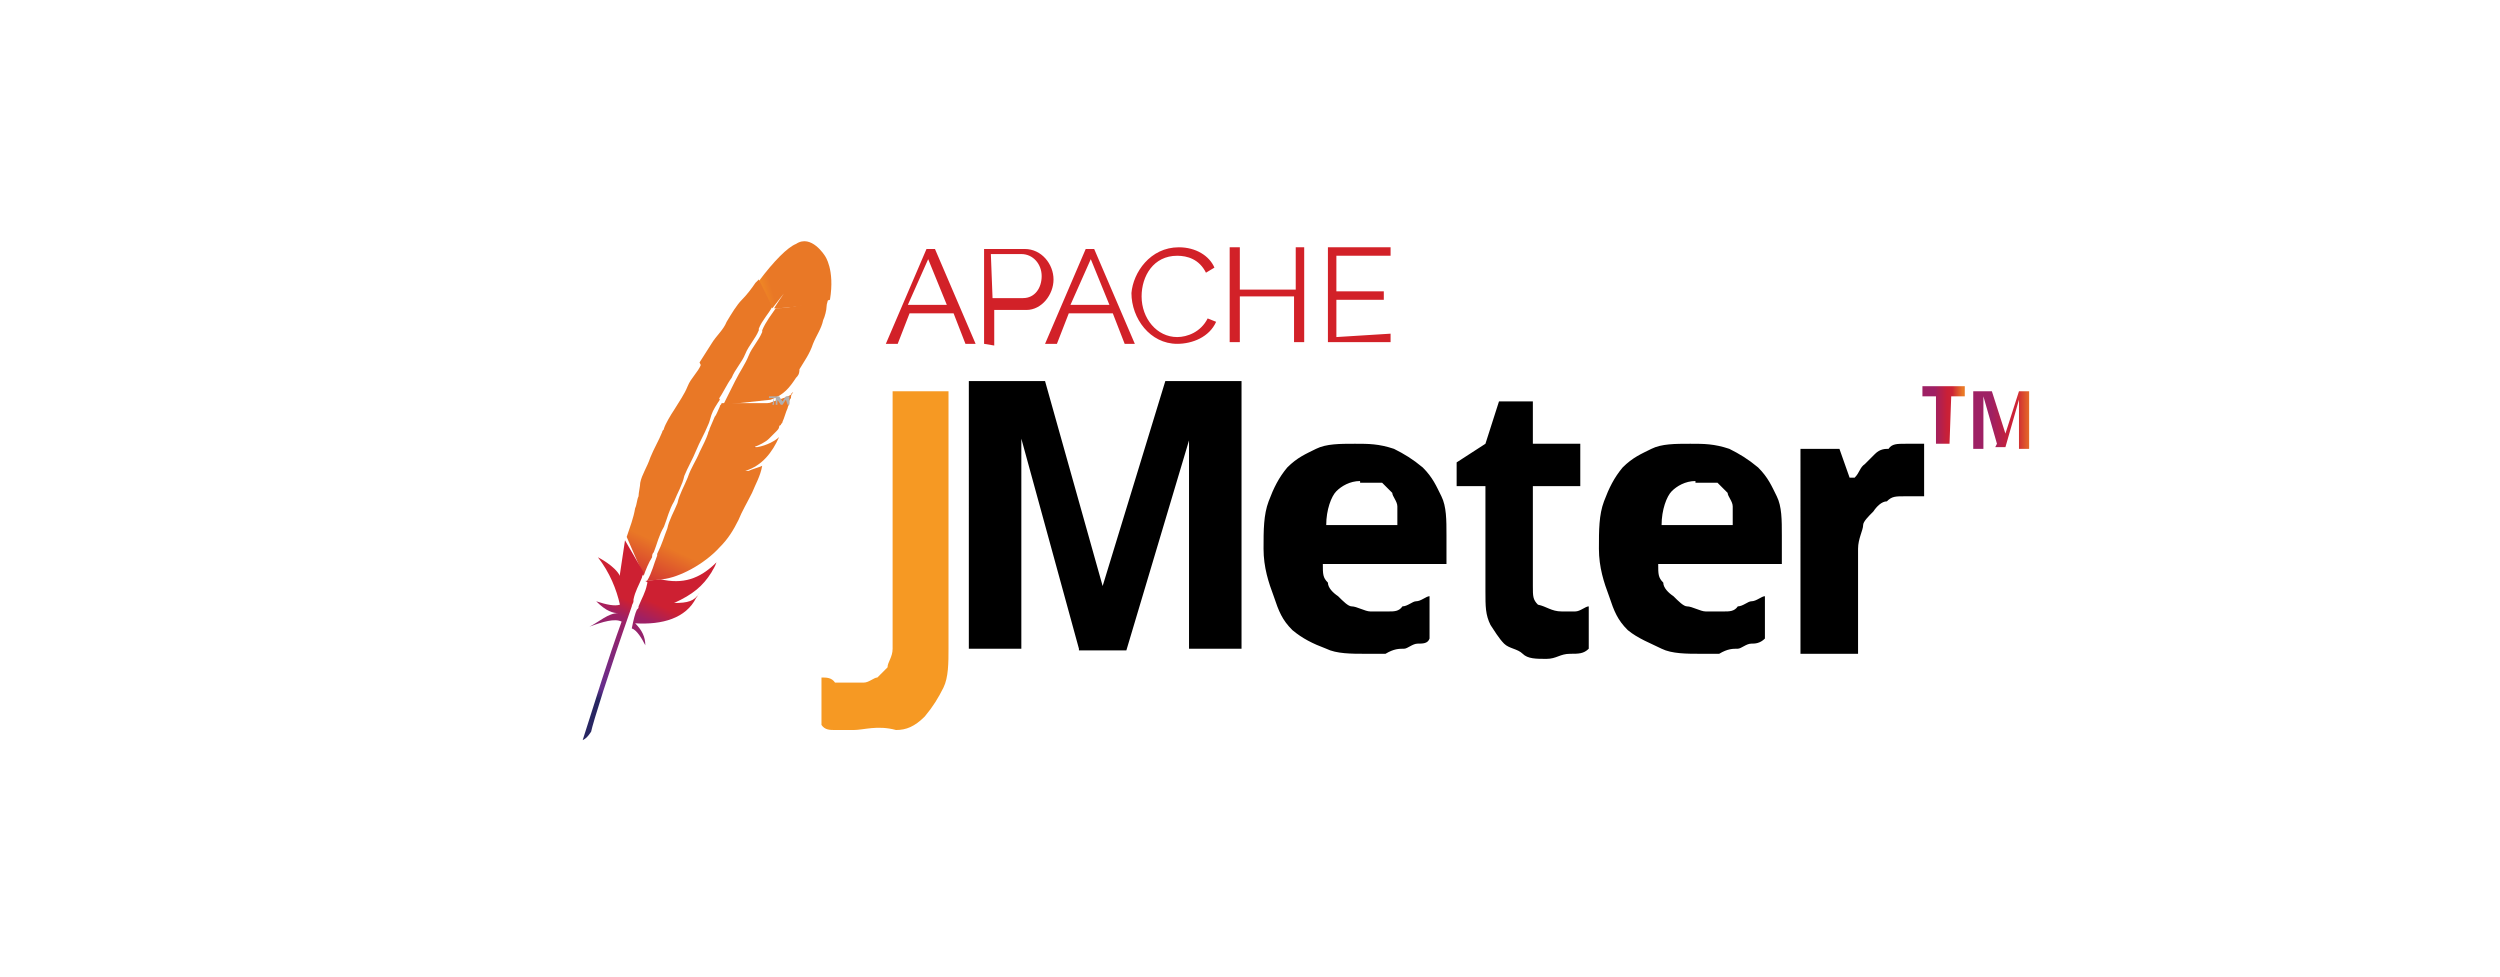 <?xml version="1.0" encoding="utf-8"?>
<!-- Generator: Adobe Illustrator 25.0.0, SVG Export Plug-In . SVG Version: 6.00 Build 0)  -->
<!DOCTYPE svg PUBLIC "-//W3C//DTD SVG 1.1//EN" "http://www.w3.org/Graphics/SVG/1.1/DTD/svg11.dtd">
<svg version="1.1" id="Capa_1" xmlns:x="http://ns.adobe.com/Extensibility/1.0/" xmlns:i="http://ns.adobe.com/AdobeIllustrator/10.0/" xmlns:graph="http://ns.adobe.com/Graphs/1.0/"
	 xmlns="http://www.w3.org/2000/svg" xmlns:xlink="http://www.w3.org/1999/xlink" x="0px" y="0px" viewBox="0 0 147.6 57.7"
	 enable-background="new 0 0 147.6 57.7" xml:space="preserve">
<g>
	
		<linearGradient id="SVGID_1_" gradientUnits="userSpaceOnUse" x1="-21029.402" y1="-2945.27" x2="-21029.008" y2="-2944.81" gradientTransform="matrix(1.808 -3.877 3.877 1.808 49482.035 -76191.18)">
		<stop  offset="0" style="stop-color:#F69923"/>
		<stop  offset="0.312" style="stop-color:#F79A23"/>
		<stop  offset="0.838" style="stop-color:#E97826"/>
	</linearGradient>
	<path fill="url(#SVGID_1_)" d="M47,14.4c-0.5,0.2-1.3,1-2.2,2.2l0.8,1.6c0.6-0.8,1.3-1.6,1.8-2.3l0.1-0.1l-0.1,0.1
		c-0.2,0.2-0.8,0.9-1.7,2.3c0.9,0,2.2-0.2,3.3-0.5c0.3-1.8-0.3-2.6-0.3-2.6S47.9,13.8,47,14.4L47,14.4z"/>
	<path fill="none" d="M45.5,23.5h-0.1H45.5z M44.6,26.3h-0.2H44.6z M38.8,32.8C38.8,32.7,38.8,32.7,38.8,32.8c0.2-0.6,0.5-1,0.6-1.5
		c0.2-0.6,0.5-1,0.6-1.5c0.2-0.6,0.5-1,0.6-1.5c0.2-0.5,0.5-1,0.7-1.5c0.2-0.3,0.3-0.8,0.5-1.1c0-0.1,0.1-0.2,0.1-0.3l0.3-0.7
		c0.1-0.2,0.2-0.5,0.3-0.6c0-0.1,0.1-0.1,0.1-0.2h-0.1l-0.1-0.1c-0.1,0.3-0.3,0.6-0.5,0.9c-0.1,0.2-0.1,0.3-0.2,0.6
		c-0.2,0.5-0.5,1-0.7,1.5c-0.2,0.5-0.5,1-0.7,1.5c-0.2,0.5-0.5,1-0.6,1.5c-0.2,0.5-0.5,1-0.6,1.5c-0.2,0.5-0.5,1-0.6,1.5
		c0,0.1-0.1,0.2-0.1,0.3c-0.1,0.5-0.3,0.8-0.5,1.1l0.1,0.2h0.1C38.5,33.7,38.6,33.3,38.8,32.8z"/>
	<g>
		<path fill="#BE202E" d="M44.2,27.8h-0.3h0.2H44.2z"/>
		<path opacity="0.35" fill="#BE202E" enable-background="new    " d="M44.2,27.8h-0.3h0.2H44.2z"/>
		<path fill="#BE202E" d="M44.4,26.5h0.2C44.6,26.3,44.5,26.3,44.4,26.5z"/>
		<path opacity="0.35" fill="#BE202E" enable-background="new    " d="M44.4,26.5h0.2C44.6,26.3,44.5,26.3,44.4,26.5z"/>
	</g>
	
		<linearGradient id="SVGID_2_" gradientUnits="userSpaceOnUse" x1="-21036.652" y1="-2945.425" x2="-21033.846" y2="-2945.425" gradientTransform="matrix(1.808 -3.877 3.877 1.808 49482.035 -76191.18)">
		<stop  offset="0.323" style="stop-color:#9E2064"/>
		<stop  offset="0.63" style="stop-color:#C92037"/>
		<stop  offset="0.751" style="stop-color:#CD2335"/>
		<stop  offset="1" style="stop-color:#E97826"/>
	</linearGradient>
	<path fill="url(#SVGID_2_)" d="M43.2,22.3c0.2-0.5,0.6-0.9,0.8-1.4c0.2-0.5,0.6-0.9,0.8-1.4v-0.1c0.2-0.5,0.6-0.9,0.8-1.3l-0.8-1.6
		l-0.2,0.2c-0.2,0.3-0.5,0.7-0.8,1s-0.6,0.8-0.9,1.3c-0.2,0.5-0.6,0.8-0.9,1.3c-0.2,0.3-0.5,0.8-0.7,1.1l1.1,2.2
		C42.7,23.2,42.9,22.7,43.2,22.3L43.2,22.3z"/>
	
		<linearGradient id="SVGID_3_" gradientUnits="userSpaceOnUse" x1="-21035.81" y1="-2944.7" x2="-21034.139" y2="-2944.7" gradientTransform="matrix(1.808 -3.877 3.877 1.808 49482.035 -76191.18)">
		<stop  offset="0" style="stop-color:#282662"/>
		<stop  offset="9.500000e-02" style="stop-color:#662E8D"/>
		<stop  offset="0.788" style="stop-color:#9F2064"/>
		<stop  offset="0.949" style="stop-color:#CD2032"/>
	</linearGradient>
	<path fill="url(#SVGID_3_)" d="M38.2,34.5c-0.1,0.5-0.3,0.8-0.5,1.3c0,0.1,0,0.1-0.1,0.2c-0.1,0.2-0.2,0.6-0.3,1.1
		c0.3,0.1,0.6,0.6,0.8,1c0-0.5-0.2-0.9-0.6-1.3c1.6,0.1,3-0.3,3.6-1.5c0.1-0.1,0.1-0.2,0.2-0.3c-0.3,0.5-0.7,0.6-1.5,0.6
		c1.1-0.5,1.7-1,2.2-1.8c0.1-0.2,0.2-0.3,0.3-0.6c-1,1-2,1.3-3.3,1l-0.9,0.1C38.3,34.4,38.2,34.4,38.2,34.5L38.2,34.5z"/>
	
		<linearGradient id="SVGID_4_" gradientUnits="userSpaceOnUse" x1="-21036.262" y1="-2945.474" x2="-21033.453" y2="-2945.474" gradientTransform="matrix(1.808 -3.877 3.877 1.808 49482.035 -76191.18)">
		<stop  offset="0.323" style="stop-color:#9E2064"/>
		<stop  offset="0.63" style="stop-color:#C92037"/>
		<stop  offset="0.751" style="stop-color:#CD2335"/>
		<stop  offset="1" style="stop-color:#E97826"/>
	</linearGradient>
	<path fill="url(#SVGID_4_)" d="M38.6,32.6c0.2-0.5,0.3-1,0.6-1.5c0.2-0.5,0.3-1,0.6-1.5c0.2-0.5,0.5-1,0.6-1.5
		c0.2-0.5,0.5-1,0.7-1.5c0.2-0.5,0.5-1,0.7-1.5c0.1-0.2,0.1-0.3,0.2-0.6c0.1-0.3,0.3-0.6,0.5-0.9l-1.1-2.2v0.1
		c-0.2,0.5-0.6,0.8-0.8,1.3c-0.2,0.5-0.5,0.9-0.8,1.4c-0.2,0.3-0.5,0.8-0.6,1.1c0,0.1-0.1,0.1-0.1,0.2c-0.2,0.5-0.5,1-0.7,1.5
		c-0.2,0.6-0.5,1-0.6,1.5c0,0.2-0.1,0.6-0.1,0.8c-0.1,0.2-0.1,0.5-0.2,0.7c-0.1,0.6-0.3,1.1-0.5,1.7L38,34c0.1-0.3,0.3-0.8,0.5-1.1
		C38.5,32.8,38.5,32.7,38.6,32.6z"/>
	
		<linearGradient id="SVGID_5_" gradientUnits="userSpaceOnUse" x1="-21035.752" y1="-2945.375" x2="-21034.277" y2="-2945.375" gradientTransform="matrix(1.808 -3.877 3.877 1.808 49482.035 -76191.18)">
		<stop  offset="0" style="stop-color:#282662"/>
		<stop  offset="9.500000e-02" style="stop-color:#662E8D"/>
		<stop  offset="0.788" style="stop-color:#9F2064"/>
		<stop  offset="0.949" style="stop-color:#CD2032"/>
	</linearGradient>
	<path fill="url(#SVGID_5_)" d="M36.9,31.9l-0.3,2v0.1c-0.3-0.6-1.3-1.1-1.3-1.1c0.7,0.9,1.1,1.9,1.3,2.8c-0.3,0.1-0.8,0-1.4-0.2
		c0.6,0.6,1,0.7,1.3,0.7c-0.6,0-1.1,0.5-1.7,0.8c0.8-0.3,1.5-0.5,1.9-0.3c-0.8,2.2-1.5,4.5-2.3,7c0.2-0.1,0.3-0.2,0.5-0.5
		c0.1-0.5,1-3.4,2.4-7.4c0-0.1,0.1-0.2,0.1-0.3v-0.1c0.1-0.5,0.3-0.8,0.5-1.3c0-0.1,0.1-0.2,0.1-0.3L36.9,31.9z"/>
	
		<linearGradient id="SVGID_6_" gradientUnits="userSpaceOnUse" x1="-21036.262" y1="-2944.743" x2="-21033.453" y2="-2944.743" gradientTransform="matrix(1.808 -3.877 3.877 1.808 49482.035 -76191.18)">
		<stop  offset="0.323" style="stop-color:#9E2064"/>
		<stop  offset="0.63" style="stop-color:#C92037"/>
		<stop  offset="0.751" style="stop-color:#CD2335"/>
		<stop  offset="1" style="stop-color:#E97826"/>
	</linearGradient>
	<path fill="url(#SVGID_6_)" d="M42.6,23.8c0,0.1-0.1,0.1-0.1,0.2c-0.1,0.2-0.2,0.5-0.3,0.6l-0.3,0.7c0,0.1-0.1,0.2-0.1,0.3
		c-0.1,0.3-0.3,0.7-0.5,1.1c-0.2,0.5-0.5,0.9-0.7,1.5c-0.2,0.5-0.5,1-0.6,1.5c-0.2,0.5-0.5,1-0.6,1.5c-0.2,0.5-0.3,0.9-0.6,1.5v0.1
		c-0.2,0.5-0.3,1-0.6,1.5l0.9-0.1c1-0.1,2.5-0.9,3.4-1.9c0.5-0.5,0.8-1,1.1-1.6c0.2-0.5,0.5-1,0.8-1.6c0.2-0.5,0.5-1,0.6-1.6
		c-0.2,0.1-0.6,0.2-0.8,0.3H44c1-0.3,1.6-1.1,2-2c-0.2,0.2-0.7,0.5-1.3,0.6h-0.2c0.3-0.1,0.7-0.3,0.9-0.5l0.1-0.1l0.2-0.2l0.1-0.1
		c0.1-0.1,0.2-0.2,0.2-0.3c0,0,0-0.1,0.1-0.1c0-0.1,0.1-0.1,0.1-0.2c0.1-0.2,0.2-0.6,0.3-0.8c0-0.1,0.1-0.2,0.1-0.3v-0.1
		c0-0.1,0.1-0.2,0.1-0.2c0-0.1,0-0.2,0.1-0.3c0.1-0.1-0.1,0-0.1,0.1c-0.3,0.2-0.8,0.3-1.3,0.5l0.8-0.1l-0.9,0.1h-0.1L42.6,23.8z"/>
	
		<linearGradient id="SVGID_7_" gradientUnits="userSpaceOnUse" x1="-21036.693" y1="-2944.788" x2="-21033.887" y2="-2944.788" gradientTransform="matrix(1.808 -3.877 3.877 1.808 49482.035 -76191.18)">
		<stop  offset="0.323" style="stop-color:#9E2064"/>
		<stop  offset="0.63" style="stop-color:#C92037"/>
		<stop  offset="0.751" style="stop-color:#CD2335"/>
		<stop  offset="1" style="stop-color:#E97826"/>
	</linearGradient>
	<path fill="url(#SVGID_7_)" d="M45.8,18.2c-0.2,0.3-0.6,0.8-0.8,1.3v0.1c-0.2,0.5-0.6,0.9-0.8,1.4c-0.2,0.5-0.5,0.9-0.8,1.5
		l-0.7,1.4l2.8-0.3c0.8-0.3,1.1-0.7,1.5-1.3c0.1-0.1,0.2-0.2,0.2-0.5c0.3-0.5,0.6-0.9,0.8-1.5c0.2-0.5,0.5-0.9,0.6-1.4
		c0.1-0.2,0.2-0.6,0.2-0.8c0-0.2,0.1-0.3,0.1-0.6C48,17.9,46.7,18.2,45.8,18.2L45.8,18.2z"/>
	<path fill="#BE202E" d="M44,27.8h-0.2H44z"/>
	<path opacity="0.35" fill="#BE202E" enable-background="new    " d="M44,27.8h-0.2H44z"/>
	
		<linearGradient id="SVGID_8_" gradientUnits="userSpaceOnUse" x1="-21036.262" y1="-2944.537" x2="-21033.453" y2="-2944.537" gradientTransform="matrix(1.808 -3.877 3.877 1.808 49482.035 -76191.18)">
		<stop  offset="0.323" style="stop-color:#9E2064"/>
		<stop  offset="0.63" style="stop-color:#C92037"/>
		<stop  offset="0.751" style="stop-color:#CD2335"/>
		<stop  offset="1" style="stop-color:#E97826"/>
	</linearGradient>
	<path fill="url(#SVGID_8_)" d="M44,27.8h-0.2H44z"/>
	<path fill="#BE202E" d="M44.4,26.5C44.4,26.3,44.4,26.5,44.4,26.5z"/>
	<path opacity="0.35" fill="#BE202E" enable-background="new    " d="M44.4,26.5C44.4,26.3,44.4,26.5,44.4,26.5z"/>
	
		<linearGradient id="SVGID_9_" gradientUnits="userSpaceOnUse" x1="-21031.576" y1="-2944.551" x2="-21031.576" y2="-2944.551" gradientTransform="matrix(1.808 -3.877 3.877 1.808 49482.035 -76191.18)">
		<stop  offset="0.323" style="stop-color:#9E2064"/>
		<stop  offset="0.63" style="stop-color:#C92037"/>
		<stop  offset="0.751" style="stop-color:#CD2335"/>
		<stop  offset="1" style="stop-color:#E97826"/>
	</linearGradient>
	<path fill="url(#SVGID_9_)" d="M44.4,26.5C44.4,26.3,44.4,26.5,44.4,26.5z"/>
	<g>
		<path fill="#B0AFB0" d="M45.7,23.5v0.4h-0.1L45.7,23.5h-0.3v-0.1h0.4v0.1L45.7,23.5z"/>
		<path fill="#B0AFB0" d="M46.4,23.6l-0.2,0.3h-0.1l-0.2-0.3v0.3h-0.1v-0.5H46l0.2,0.3l0.2-0.3h0.2v0.5h-0.1L46.4,23.6z"/>
	</g>
	
		<linearGradient id="SVGID_10_" gradientUnits="userSpaceOnUse" x1="-7998.622" y1="-1328.862" x2="-7998.339" y2="-1328.862" gradientTransform="matrix(11.159 -23.931 23.931 11.159 121574.969 -177553.203)">
		<stop  offset="0" style="stop-color:#F69923"/>
		<stop  offset="0.312" style="stop-color:#F79A23"/>
		<stop  offset="0.838" style="stop-color:#E97826"/>
	</linearGradient>
	<path fill="url(#SVGID_10_)" d="M50.4,43.1h-1.1c-0.3,0-0.6,0-0.8-0.3V40c0.3,0,0.6,0,0.8,0.3H51c0.3,0,0.6-0.3,0.8-0.3l0.6-0.6
		c0-0.3,0.3-0.6,0.3-1.1V23.1H56v15.2c0,0.8,0,1.7-0.3,2.3c-0.3,0.6-0.6,1.1-1.1,1.7c-0.6,0.6-1.1,0.8-1.7,0.8
		C51.8,42.8,51,43.1,50.4,43.1"/>
	<path d="M63.7,38.3l-3.4-12.4v12.4h-3.1V22.5h4.5l3.4,12.1l3.7-12.1h4.5v15.8h-3.1V31v-0.6v-0.8v-0.8v-0.8v-2l-3.7,12.4H63.7z
		 M80.3,28.4c-0.6,0-1.1,0.3-1.4,0.6c-0.3,0.3-0.6,1.1-0.6,2h4.2v-1.1c0-0.3-0.3-0.6-0.3-0.8l-0.6-0.6H80.3 M80.6,38.6
		c-0.8,0-1.7,0-2.3-0.3c-0.8-0.3-1.4-0.6-2-1.1c-0.6-0.6-0.8-1.1-1.1-2c-0.3-0.8-0.6-1.7-0.6-2.8s0-2,0.3-2.8c0.3-0.8,0.6-1.4,1.1-2
		c0.6-0.6,1.1-0.8,1.7-1.1c0.6-0.3,1.4-0.3,2.3-0.3c0.8,0,1.4,0,2.3,0.3c0.6,0.3,1.1,0.6,1.7,1.1c0.6,0.6,0.8,1.1,1.1,1.7
		c0.3,0.6,0.3,1.4,0.3,2.3v1.7h-7.3c0,0.6,0,0.8,0.3,1.1c0,0.3,0.3,0.6,0.6,0.8c0.3,0.3,0.6,0.6,0.8,0.6c0.3,0,0.8,0.3,1.1,0.3H82
		c0.3,0,0.6,0,0.8-0.3c0.3,0,0.6-0.3,0.8-0.3c0.3,0,0.6-0.3,0.8-0.3v2.5C84.3,38,84,38,83.7,38c-0.3,0-0.6,0.3-0.8,0.3
		c-0.3,0-0.6,0-1.1,0.3L80.6,38.6 M92.2,36.1H93c0.3,0,0.6-0.3,0.8-0.3v2.5c-0.3,0.3-0.6,0.3-1.1,0.3c-0.6,0-0.8,0.3-1.4,0.3
		c-0.6,0-1.1,0-1.4-0.3c-0.3-0.3-0.8-0.3-1.1-0.6c-0.3-0.3-0.6-0.8-0.8-1.1c-0.3-0.6-0.3-1.1-0.3-2v-6.2H86v-1.4l1.7-1.1l0.8-2.5h2
		v2.5h2.8v2.5h-2.8v5.9c0,0.6,0,0.8,0.3,1.1C91.3,35.8,91.6,36.1,92.2,36.1 M100.1,28.4c-0.6,0-1.1,0.3-1.4,0.6
		c-0.3,0.3-0.6,1.1-0.6,2h4.2v-1.1c0-0.3-0.3-0.6-0.3-0.8l-0.6-0.6H100.1 M100.4,38.6c-0.8,0-1.7,0-2.3-0.3c-0.6-0.3-1.4-0.6-2-1.1
		c-0.6-0.6-0.8-1.1-1.1-2c-0.3-0.8-0.6-1.7-0.6-2.8s0-2,0.3-2.8c0.3-0.8,0.6-1.4,1.1-2c0.6-0.6,1.1-0.8,1.7-1.1
		c0.6-0.3,1.4-0.3,2.3-0.3c0.8,0,1.4,0,2.3,0.3c0.6,0.3,1.1,0.6,1.7,1.1c0.6,0.6,0.8,1.1,1.1,1.7c0.3,0.6,0.3,1.4,0.3,2.3v1.7h-7.3
		c0,0.6,0,0.8,0.3,1.1c0,0.3,0.3,0.6,0.6,0.8c0.3,0.3,0.6,0.6,0.8,0.6c0.3,0,0.8,0.3,1.1,0.3h1.1c0.3,0,0.6,0,0.8-0.3
		c0.3,0,0.6-0.3,0.8-0.3c0.3,0,0.6-0.3,0.8-0.3v2.5c-0.3,0.3-0.6,0.3-0.8,0.3c-0.3,0-0.6,0.3-0.8,0.3c-0.3,0-0.6,0-1.1,0.3
		L100.4,38.6 M112.5,26.2h1.1v3.1h-1.1c-0.6,0-0.8,0-1.1,0.3c-0.3,0-0.6,0.3-0.8,0.6c-0.3,0.3-0.6,0.6-0.6,0.8
		c0,0.3-0.3,0.8-0.3,1.4v6.2h-3.4V26.5h2.3l0.6,1.7h0.3c0.3-0.3,0.3-0.6,0.6-0.8l0.6-0.6c0.3-0.3,0.6-0.3,0.8-0.3
		C111.7,26.2,112,26.2,112.5,26.2"/>
	
		<linearGradient id="SVGID_11_" gradientUnits="userSpaceOnUse" x1="53.535" y1="25.305" x2="53.629" y2="25.305" gradientTransform="matrix(26.405 0 0 -26.405 -1300.186 692.68)">
		<stop  offset="0.323" style="stop-color:#9E2064"/>
		<stop  offset="0.63" style="stop-color:#C92037"/>
		<stop  offset="0.751" style="stop-color:#CD2335"/>
		<stop  offset="1" style="stop-color:#E97826"/>
	</linearGradient>
	<path fill="url(#SVGID_11_)" d="M115.1,26.2h-0.8v-2.8h-0.8v-0.6h2.5v0.6h-0.8L115.1,26.2z"/>
	
		<linearGradient id="SVGID_12_" gradientUnits="userSpaceOnUse" x1="53.649" y1="25.295" x2="53.783" y2="25.295" gradientTransform="matrix(26.405 0 0 -26.405 -1300.186 692.68)">
		<stop  offset="0.323" style="stop-color:#9E2064"/>
		<stop  offset="0.63" style="stop-color:#C92037"/>
		<stop  offset="0.751" style="stop-color:#CD2335"/>
		<stop  offset="1" style="stop-color:#E97826"/>
	</linearGradient>
	<path fill="url(#SVGID_12_)" d="M117.9,26.2l-0.8-2.8v3.1h-0.6v-3.4h1.1l0.8,2.5l0.8-2.5h0.6v3.4h-0.6v-1.7v-0.3v-0.3v-0.6
		l-0.8,2.8h-0.6"/>
	<g>
		<path fill="#D22128" d="M52.3,20.3l2.4-5.6h0.5l2.4,5.6h-0.6l-0.7-1.8h-2.6l-0.7,1.8H52.3L52.3,20.3z M54.8,15.3L53.6,18h2.3
			L54.8,15.3z M58.1,20.3v-5.6h2.4c1,0,1.7,0.9,1.7,1.8s-0.7,1.8-1.6,1.8h-1.9v2.1L58.1,20.3z M58.6,17.6h1.8c0.7,0,1.1-0.6,1.1-1.3
			s-0.5-1.3-1.2-1.3h-1.8L58.6,17.6L58.6,17.6z M61.7,20.3l2.4-5.6h0.5l2.4,5.6h-0.6l-0.7-1.8h-2.6l-0.7,1.8H61.7z M64.4,15.3
			L63.2,18h2.3L64.4,15.3z M69.6,14.6c1,0,1.8,0.5,2.1,1.2l-0.5,0.3c-0.4-0.8-1.1-1-1.7-1c-1.4,0-2.1,1.2-2.1,2.4
			c0,1.3,0.9,2.4,2.1,2.4c0.6,0,1.4-0.3,1.8-1.1l0.5,0.2c-0.4,0.9-1.4,1.3-2.3,1.3c-1.6,0-2.7-1.5-2.7-3
			C66.9,16.1,67.9,14.6,69.6,14.6L69.6,14.6z M77,14.6v5.6h-0.6v-2.7h-3.2v2.7h-0.6v-5.6h0.6v2.5h3.3v-2.5L77,14.6z M82.1,19.7v0.5
			h-3.7v-5.6h3.7v0.5h-3.2v2.1h2.8v0.5h-2.8v2.2L82.1,19.7L82.1,19.7z"/>
	</g>
</g>
</svg>
